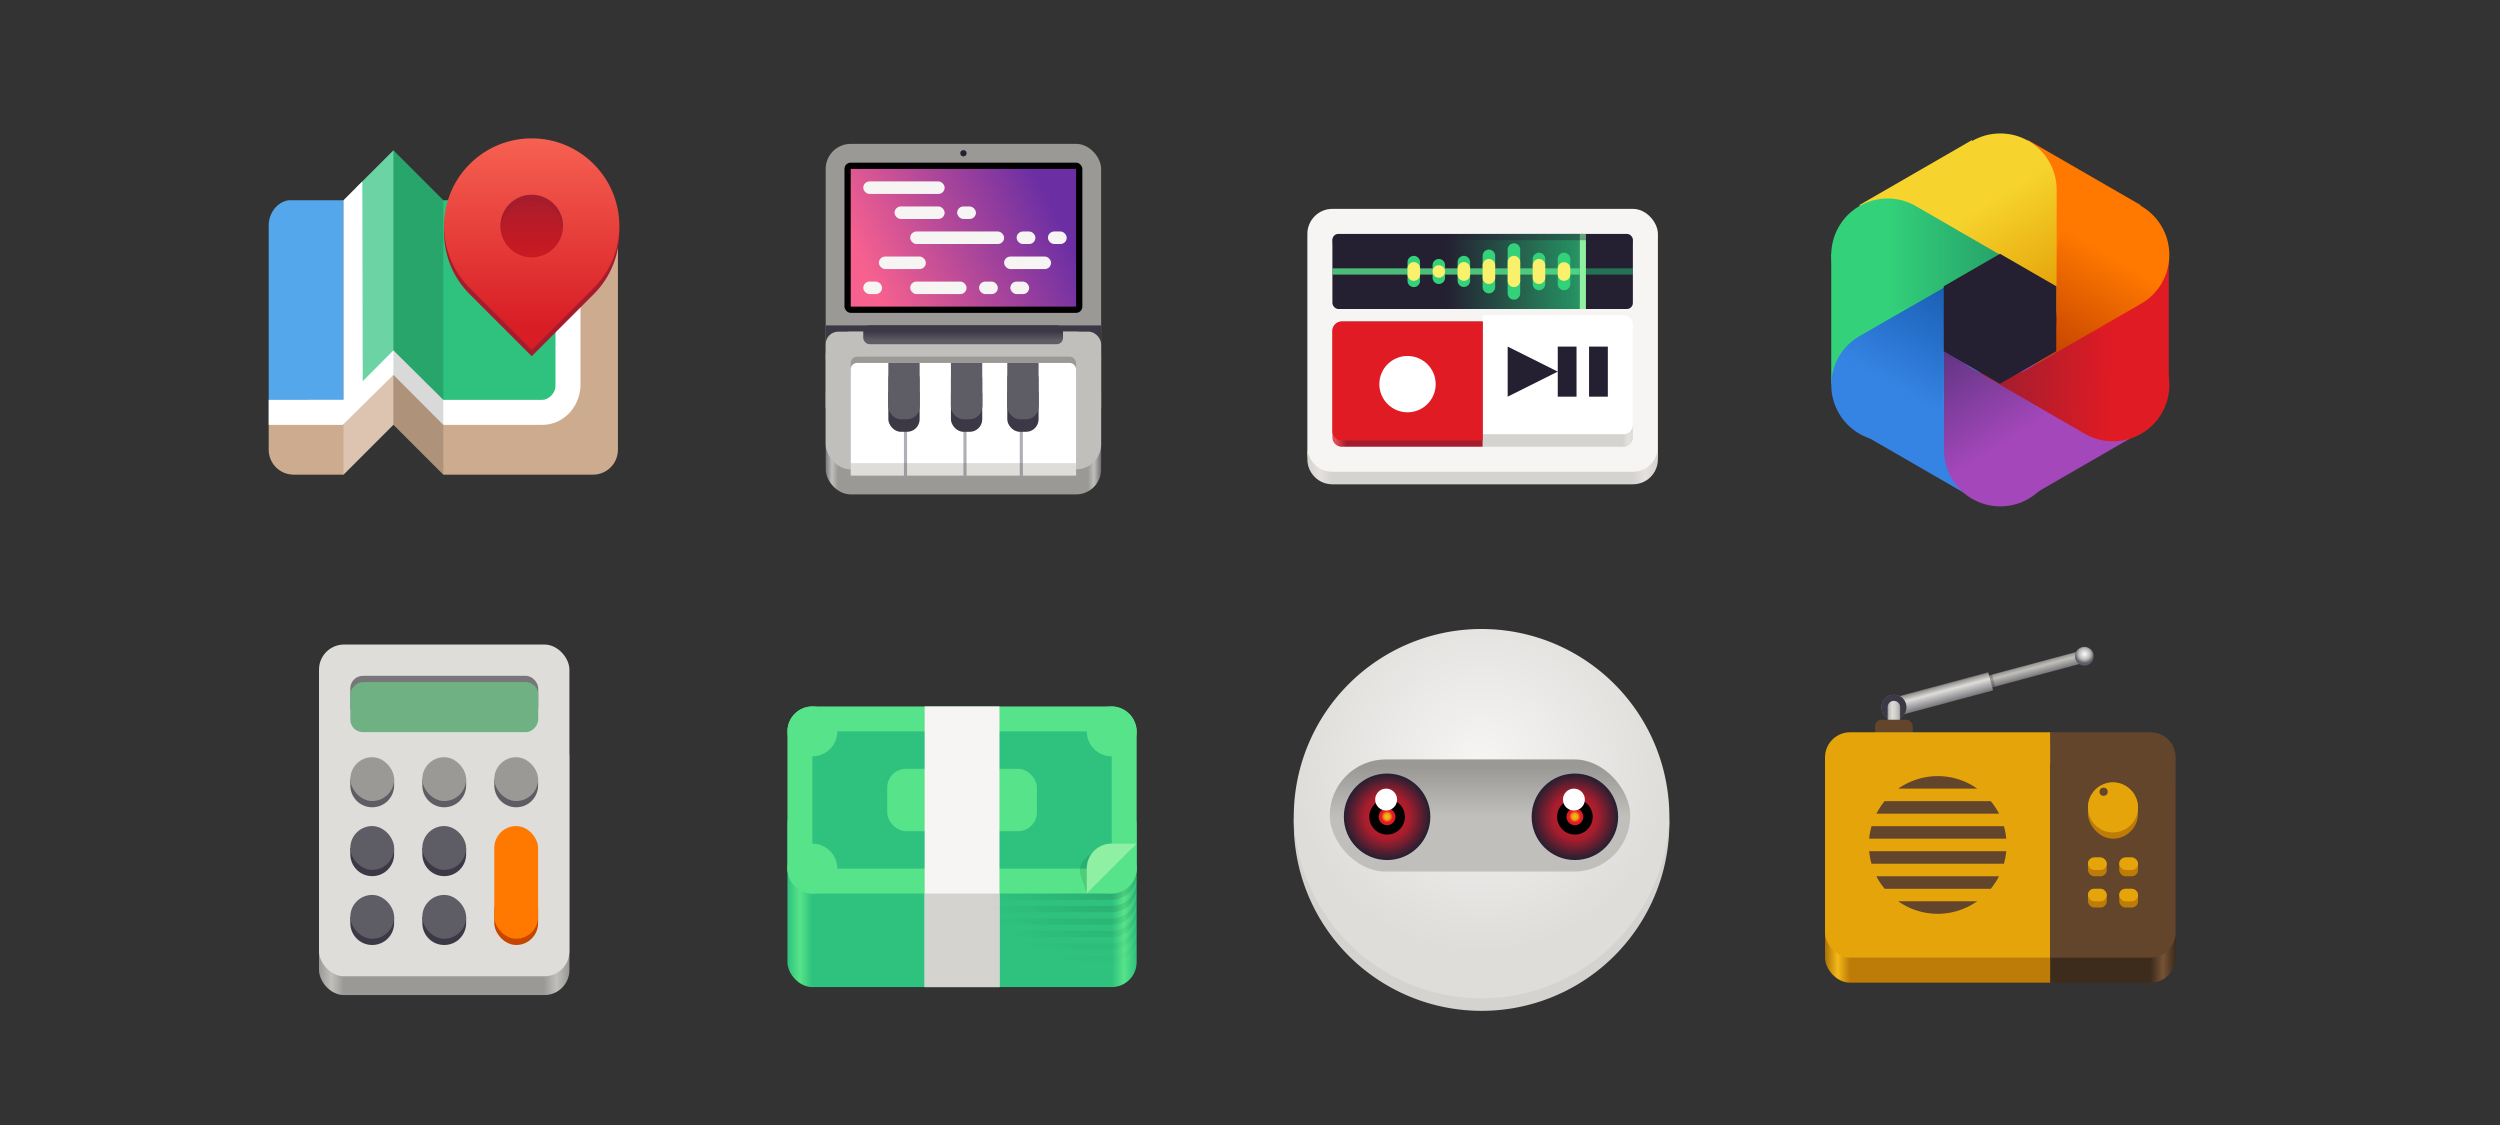 <svg xmlns="http://www.w3.org/2000/svg" xmlns:xlink="http://www.w3.org/1999/xlink" width="800" height="360" viewBox="0 0 211.667 95.25"><rect x="0" y="0" width="211.667" height="95.25" fill="#333333" stroke="none"/><defs><linearGradient y2="-68" x2="415.5" y1="-68" x1="320.5" gradientTransform="translate(115.032 109.18) scale(.253)" gradientUnits="userSpaceOnUse" id="H" xlink:href="#a"/><linearGradient id="a"><stop offset="0" stop-color="#a51d2d"/><stop offset="1" stop-color="#ce1921"/></linearGradient><linearGradient y2="-180" x2="336" y1="62" x1="336" gradientTransform="matrix(.25 0 0 .25 8 225)" gradientUnits="userSpaceOnUse" id="I" xlink:href="#b"/><linearGradient id="b"><stop offset="0" stop-color="#d81d25"/><stop offset="1" stop-color="#f66151"/></linearGradient><linearGradient gradientUnits="userSpaceOnUse" y2="276" x2="64" y1="246.969" x1="45.999" id="J" xlink:href="#c"/><linearGradient id="c"><stop offset="0" stop-color="#613583"/><stop offset="1" stop-color="#a347ba"/></linearGradient><linearGradient gradientUnits="userSpaceOnUse" y2="196" x2="64" y1="225.608" x1="82" id="K" xlink:href="#d"/><linearGradient id="d"><stop offset="0" stop-color="#e5a50a"/><stop offset="1" stop-color="#f6d32d"/></linearGradient><linearGradient gradientUnits="userSpaceOnUse" y2="256.785" x2="28" y1="225.608" x1="45.999" id="L" xlink:href="#e"/><linearGradient id="e"><stop offset="0" stop-color="#1a5fb4"/><stop offset="1" stop-color="#3584e4"/></linearGradient><linearGradient gradientUnits="userSpaceOnUse" y2="216" x2="100" y1="246.393" x1="82.001" id="M" xlink:href="#f"/><linearGradient id="f"><stop offset="0" stop-color="#c64600"/><stop offset="1" stop-color="#ff7800"/></linearGradient><linearGradient gradientUnits="userSpaceOnUse" y2="215.216" x2="28" y1="215.215" x1="63.999" id="N" xlink:href="#g"/><linearGradient id="g"><stop offset="0" stop-color="#26a269"/><stop offset="1" stop-color="#33d17a"/></linearGradient><linearGradient gradientUnits="userSpaceOnUse" y2="258" x2="100" y1="257.074" x1="64.499" id="O" xlink:href="#h"/><linearGradient id="h"><stop offset="0" stop-color="#a51d2d"/><stop offset="1" stop-color="#e01b24"/></linearGradient><linearGradient y2="260" x2="426.276" y1="260" x1="10.276" gradientTransform="matrix(.192 0 0 .25 52.005 209)" gradientUnits="userSpaceOnUse" id="P" xlink:href="#i"/><linearGradient id="i"><stop offset="0" stop-color="#9a9996"/><stop offset=".05" stop-color="#c0bfbc"/><stop offset=".1" stop-color="#9a9996"/><stop offset=".9" stop-color="#9a9996"/><stop offset=".95" stop-color="#c0bfbc"/><stop offset="1" stop-color="#9a9996"/></linearGradient><linearGradient id="j"><stop offset="0" stop-color="#e01b24"/><stop offset=".536" stop-color="#a51d2d"/><stop offset="1" stop-color="#241f31"/></linearGradient><linearGradient id="k"><stop offset="0" stop-color="#f5c211"/><stop offset=".529" stop-color="#f0a014"/><stop offset="1" stop-color="#e01b24"/></linearGradient><linearGradient y2="185.897" x2="71.047" y1="181.897" x1="71.047" gradientUnits="userSpaceOnUse" id="Q" xlink:href="#l"/><linearGradient id="l"><stop offset="0" stop-color="#77767b"/><stop offset=".075" stop-color="#9a9996"/><stop offset=".352" stop-color="#c1bfb9"/><stop offset="1" stop-color="#77767b"/></linearGradient><linearGradient y2="186.897" x2="37.047" y1="180.897" x1="37.047" gradientUnits="userSpaceOnUse" id="R" xlink:href="#m"/><linearGradient id="m"><stop offset="0" stop-color="#77767b"/><stop offset=".075" stop-color="#9a9996"/><stop offset=".352" stop-color="#deddda"/><stop offset="1" stop-color="#77767b"/></linearGradient><linearGradient id="n"><stop offset="0" stop-color="#fefefe"/><stop offset=".6" stop-color="#bbbab7"/><stop offset="1" stop-color="#5e5c64"/></linearGradient><linearGradient gradientUnits="userSpaceOnUse" y2="203" x2="32" y1="203" x1="28" id="T" xlink:href="#o"/><linearGradient id="o"><stop offset="0" stop-color="#9a9996"/><stop offset=".119" stop-color="#c0bfbc"/><stop offset=".351" stop-color="#deddda"/><stop offset=".602" stop-color="#d2d1ce"/><stop offset=".853" stop-color="#bbbab7"/><stop offset="1" stop-color="#9a9996"/></linearGradient><linearGradient y2="-449.394" x2="536.596" y1="-449.394" x1="88.596" gradientTransform="matrix(.25 0 0 .25 -14.149 400.348)" gradientUnits="userSpaceOnUse" id="V" xlink:href="#p"/><linearGradient id="p"><stop offset="0" stop-color="#ab7007"/><stop offset=".036" stop-color="#f5b918"/><stop offset=".071" stop-color="#bd7b08"/><stop offset=".929" stop-color="#bd7b08"/><stop offset=".964" stop-color="#63452c"/><stop offset="1" stop-color="#ab7007"/></linearGradient><linearGradient y2="-449.394" x2="536.596" y1="-449.394" x1="88.596" gradientTransform="matrix(.25 0 0 .25 -14.149 400.348)" gradientUnits="userSpaceOnUse" id="W" xlink:href="#q"/><linearGradient id="q"><stop offset="0" stop-color="#ab7007"/><stop offset=".036" stop-color="#f5b918"/><stop offset=".071" stop-color="#3d2b1b"/><stop offset=".929" stop-color="#3d2b1b"/><stop offset=".964" stop-color="#765335"/><stop offset="1" stop-color="#3d2b1b"/></linearGradient><linearGradient id="r"><stop offset="0" stop-color="#f6f5f4"/><stop offset="1" stop-color="#deddda"/></linearGradient><linearGradient xlink:href="#s" id="Y" x1="64" y1="236" x2="64" y2="220" gradientUnits="userSpaceOnUse"/><linearGradient id="s"><stop offset="0" stop-color="#c0bfbc"/><stop offset="1" stop-color="#9a9996"/></linearGradient><linearGradient xlink:href="#t" id="ad" gradientUnits="userSpaceOnUse" x1="32" y1="172" x2="480" y2="172" gradientTransform="translate(0 40)"/><linearGradient id="t"><stop offset="0" stop-color="#2ec27e"/><stop offset=".036" stop-color="#57e389"/><stop offset=".071" stop-color="#2ec27e"/><stop offset=".929" stop-color="#2ec27e"/><stop offset=".964" stop-color="#57e389"/><stop offset="1" stop-color="#2ec27e"/></linearGradient><linearGradient id="u"><stop offset="0"/><stop offset="1" stop-opacity="0"/></linearGradient><linearGradient y2="-449.394" x2="536.596" y1="-449.394" x1="88.596" gradientTransform="matrix(.196 0 0 .132 10.597 195.13)" gradientUnits="userSpaceOnUse" id="C" xlink:href="#v"/><linearGradient id="v"><stop offset="0" stop-color="#77767b"/><stop offset=".023" stop-color="#c0bfbc"/><stop offset=".045" stop-color="#9a9996"/><stop offset=".955" stop-color="#9a9996"/><stop offset=".977" stop-color="#c0bfbc"/><stop offset="1" stop-color="#77767b"/></linearGradient><linearGradient gradientUnits="userSpaceOnUse" y2="38.252" x2="96.983" y1="65.487" x1="41.061" id="D" xlink:href="#w"/><linearGradient id="w"><stop offset="0" stop-color="#f7618f"/><stop offset="1" stop-color="#6c2fa3"/></linearGradient><linearGradient gradientUnits="userSpaceOnUse" y2="96" x2="49" y1="96" x1="43" id="E" xlink:href="#x"/><linearGradient id="x"><stop offset="0" stop-color="#3d3846"/><stop offset="1" stop-color="#3d3846"/></linearGradient><linearGradient y2="88" x2="48" y1="84" x1="48" gradientUnits="userSpaceOnUse" id="F" xlink:href="#y"/><linearGradient id="y"><stop offset="0" stop-color="#3d3846"/><stop offset=".7" stop-color="#5e5c64"/><stop offset="1" stop-color="#5e5c64"/></linearGradient><linearGradient xlink:href="#z" id="af" gradientUnits="userSpaceOnUse" gradientTransform="matrix(.25 0 0 .25 -15.5 297.009)" x1="513.5" y1="-88.536" x2="277.5" y2="-88.536"/><linearGradient id="z"><stop offset="0" stop-color="#d5d3cf"/><stop offset=".036" stop-color="#e4e1de"/><stop offset=".071" stop-color="#d5d3cf"/><stop offset=".929" stop-color="#d5d3cf"/><stop offset=".964" stop-color="#e4e1de"/><stop offset="1" stop-color="#d5d3cf"/></linearGradient><linearGradient xlink:href="#z" id="ag" gradientUnits="userSpaceOnUse" gradientTransform="matrix(.25 0 0 .25 -22 121.009)" x1="120" y1="619.964" x2="568" y2="619.964"/><linearGradient xlink:href="#A" id="ah" x1="106.712" y1="227" x2="58.712" y2="227" gradientUnits="userSpaceOnUse" gradientTransform="translate(-6.712 -3)"/><linearGradient id="A"><stop offset="0" stop-color="#26a269"/><stop offset="1" stop-color="#26a269" stop-opacity="0"/></linearGradient><linearGradient xlink:href="#B" id="ai" x1="23.712" y1="268.75" x2="27.212" y2="268.75" gradientUnits="userSpaceOnUse" gradientTransform="translate(-6.712 -4)"/><linearGradient id="B"><stop offset="0" stop-color="#e54b57"/><stop offset="1" stop-color="#a51d2d"/></linearGradient><radialGradient gradientTransform="matrix(.945 .253 -.267 .998 -14.508 -46.648)" gradientUnits="userSpaceOnUse" r="3" fy="-92.152" fx="183.217" cy="-92.152" cx="183.217" id="S" xlink:href="#n"/><radialGradient xlink:href="#r" id="X" cx="64.496" cy="219.267" fx="64.496" fy="219.267" r="60" gradientUnits="userSpaceOnUse"/><radialGradient gradientUnits="userSpaceOnUse" r="13.818" fy="236" fx="34.313" cy="236" cx="34.313" id="Z" xlink:href="#j"/><radialGradient gradientTransform="matrix(.689 0 0 .689 10.663 73.336)" gradientUnits="userSpaceOnUse" r="2.687" fy="236" fx="34.313" cy="236" cx="34.313" id="aa" xlink:href="#k"/><radialGradient xlink:href="#j" id="ab" gradientUnits="userSpaceOnUse" cx="34.313" cy="236" fx="34.313" fy="236" r="13.818"/><radialGradient xlink:href="#k" id="ac" gradientUnits="userSpaceOnUse" gradientTransform="matrix(.689 0 0 .689 10.663 73.336)" cx="34.313" cy="236" fx="34.313" fy="236" r="2.687"/><radialGradient xlink:href="#u" id="ae" gradientUnits="userSpaceOnUse" gradientTransform="matrix(.187 0 0 .106 30.09 82.3)" cx="448.01" cy="51.544" fx="448.01" fy="51.544" r="224"/><clipPath id="G" clipPathUnits="userSpaceOnUse"><path d="M64-148h64l64-64 64 64h192c17.728 0 32 14.272 32 32v288c0 17.728-14.272 32-32 32H256l-64-64-64 64H64c-17.728 0-32-14.272-32-32v-288c0-17.728 14.409-34.199 32-32z" style="marker:none" fill="none" stroke="#000" stroke-width="4" stroke-linecap="round" stroke-linejoin="round"/></clipPath><clipPath id="U" clipPathUnits="userSpaceOnUse"><path fill="#63452c" stroke-width="4" stroke-linecap="round" stroke-linejoin="round" d="M6 196h74v98H6z"/></clipPath></defs><g transform="matrix(.265 0 0 .265 62.489 5.82)"><rect ry="8" rx="8" y="24" x="28" height="76" width="88" style="marker:none" fill="#9a9996"/><path fill="#3d3846" d="M28 82h88v8H28z"/><rect ry="8" rx="8" y="96" x="28" height="40" width="88" style="marker:none" fill="url(#C)"/><rect style="marker:none" width="88" height="44" x="28" y="84" rx="8" ry="8" fill="#c0bfbc"/><rect ry="2" rx="2" y="30" x="34" height="48" width="76"/><path fill="url(#D)" d="M36 32h72v44H36z"/><g fill="#f6f5f4"><rect width="26" height="4" x="40" y="36" rx="2"/><rect y="44" x="50" height="4" width="16" rx="2"/><rect width="6" height="4" x="70" y="44" rx="2"/><rect y="52" x="55" height="4" width="30" rx="2"/><rect y="52" x="89" height="4" width="6" rx="2"/><rect width="6" height="4" x="99" y="52" rx="2"/><rect width="15" height="4" x="45" y="60" rx="2"/><rect y="60" x="85" height="4" width="15" rx="2"/><rect width="18" height="4" x="55" y="68" rx="2"/><rect y="68" x="40" height="4" width="6" rx="2"/><rect width="6" height="4" x="87" y="68" rx="2"/><rect y="68" x="77" height="4" width="6" rx="2"/></g><rect ry="4" rx="4" y="84" x="28" height="28" width="88" style="marker:none" fill="#c0bfbc"/><rect rx="2" width="72" height="36" x="36" y="92" ry="2" fill="#9a9996"/><rect ry="2" y="94" x="36" height="34" width="72" rx="2" fill="#fff"/><path fill="#deddda" d="M36 126h72v4H36z"/><g stroke-width="1.195" fill="#3d3846"><path opacity=".4" d="M53 102h1v28h-1zM72 102h1v28h-1zM90 102h1v28h-1z"/></g><g transform="matrix(1.667 0 0 1 -23.667 12)" stroke-width=".775"><rect ry="4" rx="2.4" y="88" x="43" height="16" width="6" fill="url(#E)"/><rect width="6" height="17" x="43" y="83" rx="2.4" ry="4" fill="#5e5c64"/><path fill="#5e5c64" d="M43 82h6v14h-6z"/></g><g transform="matrix(1.667 0 0 1 -3.667 12)" stroke-width=".775"><rect width="6" height="16" x="43" y="88" rx="2.4" ry="4" fill="#3d3846"/><rect ry="4" rx="2.4" y="83" x="43" height="17" width="6" fill="#5e5c64"/><path fill="#5e5c64" d="M43 82h6v14h-6z"/></g><g transform="matrix(1.667 0 0 1 14.333 12)" stroke-width=".775"><rect ry="4" rx="2.4" y="88" x="43" height="16" width="6" fill="#3d3846"/><rect width="6" height="17" x="43" y="83" rx="2.4" ry="4" fill="#5e5c64"/><path fill="#5e5c64" d="M43 82h6v14h-6z"/></g><rect rx="2" width="63.822" height="6" x="40" y="82" ry="2" fill="url(#F)"/><circle cx="72" cy="27" r="1" fill="#241f31"/></g><g clip-path="url(#G)" transform="matrix(.066 0 0 .066 20.638 26.723)"><path d="M256 124h160v-272h96v384H256l-64-64-64 64H0V124h128l64-64z" style="marker:none" fill="#cdab8f"/><path style="marker:none" d="M0 123.975l128 .05V-148H0z" fill="#55a7eb"/><path d="M144-164v272l48-48 64 64.058h144L416 108v-256H256l-64-64z" fill="#2ec27e"/><path d="M399.898-147.89v238c0 10.027-9.373 17.948-16.949 17.948H256L192 44.59l-39.375 39.535L152-211.942h-24V108l-128 .058v32.102h127L192 76l64 64.16h126.95c26.424 0 47.962-22.048 49.05-50.05v-238z" style="line-height:normal;font-variant-ligatures:normal;font-variant-position:normal;font-variant-caps:normal;font-variant-numeric:normal;font-variant-alternates:normal;font-feature-settings:normal;text-indent:0;text-align:start;text-decoration-line:none;text-decoration-style:solid;text-decoration-color:#000;text-transform:none;text-orientation:mixed;white-space:normal;shape-padding:0;isolation:auto;mix-blend-mode:normal;solid-color:#000;solid-opacity:1" color="#000" font-weight="400" font-family="sans-serif" overflow="visible" fill="#fff"/><path d="M128 267.975l64 .05V-212h-64z" style="marker:none" opacity=".3" fill="#fff"/><path style="marker:none" d="M192 267.975l64 .05V-212h-64z" opacity=".15"/></g><g transform="matrix(.265 0 0 .265 20.638 -35.983)"><circle cx="208" cy="92" transform="matrix(0 1 1 0 0 0)" r="12" fill="url(#H)"/><path d="M92 182a27.912 27.912 0 00-19.799 8.201c-10.934 10.935-10.934 28.663 0 39.598l19.8 19.8s13.82-13.823 19.798-19.8c10.935-10.935 10.935-28.663 0-39.598A27.912 27.912 0 0092 182zm0 18a10 10 0 0110 10 10 10 0 01-10 10 10 10 0 01-10-10 10 10 0 0110-10z" style="marker:none" fill="#a51d2d"/><path style="marker:none" d="M92 180a27.912 27.912 0 00-19.799 8.201c-10.934 10.935-10.934 28.663 0 39.598l19.8 19.8s13.82-13.823 19.798-19.8c10.935-10.935 10.935-28.663 0-39.598A27.912 27.912 0 0092 180zm0 18a10 10 0 0110 10 10 10 0 01-10 10 10 10 0 01-10-10 10 10 0 0110-10z" fill="url(#I)"/></g><path d="M174.096 24.238v5.5l-4.762 2.749-4.763-2.75v-5.5l4.763-2.749z" fill="#3d3846"/><path d="M159.809 21.488v10.999" fill="none" stroke="#33d17a" stroke-width="9.525"/><path d="M169.334 37.986l-9.525-5.5" fill="none" stroke="#3584e4" stroke-width="9.525"/><path d="M169.334 37.986l9.524-5.5" fill="none" stroke="#a347ba" stroke-width="9.525"/><path d="M178.859 21.488v10.998" fill="none" stroke="#e01b24" stroke-width="9.525"/><path d="M178.859 21.488l-9.526-5.499" fill="none" stroke="#ff7800" stroke-width="9.525"/><path d="M159.809 21.488l9.524-5.499" fill="none" stroke="#f6d32d" stroke-width="9.525"/><path d="M64 295.57c9.941 0 18-8.06 18-18a18 18 0 00-7.744-14.766l-9.258-5.442-.998-.576a419.435 419.435 0 01-8.534-4.96A18 18 0 0146 236v41.568c0 9.941 8.059 18 18 18zm-17.934-19.452c.024-.283.065-.562.102-.842-.04.28-.074.56-.102.842zm.938-4.412c.026-.075.045-.154.072-.229l.004-.002-.076.23z" fill="url(#J)" transform="matrix(.265 0 0 .265 152.4 -35.454)"/><path d="M64 176.432c-9.941 0-18 8.059-18 18a18 18 0 007.744 14.765l9.258 5.442.998.576a419.435 419.435 0 018.534 4.96A18 18 0 0182 236v-41.568c0-9.941-8.059-18-18-18zm17.934 19.45c-.024.284-.065.563-.102.843.04-.28.074-.56.102-.842zm-.938 4.413c-.026.075-.045.153-.072.228l-.004.002.076-.23z" fill="url(#K)" transform="matrix(.265 0 0 .265 152.4 -35.454)"/><path d="M12.412 265.785c4.97 8.61 15.98 11.559 24.588 6.588a18 18 0 008.916-14.09l.083-10.737v-1.153c-.03-3.185-.017-6.864.03-9.87a18 18 0 018.97-16.11l-9 5.195-18 10.393-4.068 2.349-4.93 2.846c-8.61 4.97-11.56 15.98-6.589 24.589zm7.878-25.257c.257-.12.52-.224.78-.333-.262.105-.522.216-.78.333zm4.29-1.394c.078-.015.156-.038.234-.052l.004.002-.238.05z" fill="url(#L)" transform="matrix(.265 0 0 .265 152.4 -35.454)"/><path d="M115.588 206.216c-4.97-8.61-15.98-11.559-24.588-6.588a18 18 0 00-8.916 14.089l-.083 10.738v1.153c.03 3.185.017 6.864-.03 9.87a18 18 0 01-8.97 16.11l9-5.196L100 236l4.068-2.349 4.93-2.846c8.61-4.971 11.56-15.98 6.589-24.589zm-7.878 25.257c-.257.12-.52.224-.78.333.262-.105.522-.216.78-.333zm-4.29 1.394c-.078.015-.156.037-.234.051l-.004-.002c.08-.015.158-.032.238-.049z" fill="url(#M)" transform="matrix(.265 0 0 .265 152.4 -35.454)"/><path d="M12.412 206.216c-4.97 8.61-2.02 19.618 6.588 24.588a18 18 0 0016.66.677L45 226.184l.998-.576a419.443 419.443 0 018.563-4.91A18 18 0 0173 220.412l-9-5.197-18.001-10.392-4.068-2.349-4.93-2.846c-8.61-4.971-19.619-2.021-24.59 6.588zm25.812-5.805c.233.162.454.337.678.509a18.002 18.002 0 00-.678-.51zm3.352 3.018c.052.06.11.115.162.176v.004l-.162-.18z" fill="url(#N)" transform="matrix(.265 0 0 .265 152.4 -35.454)"/><path d="M115.588 265.785c4.97-8.61 2.02-19.618-6.588-24.589a18 18 0 00-16.66-.676L83 245.817l-.998.576a419.416 419.416 0 01-8.563 4.91A18 18 0 0155 251.59l9 5.196 18.001 10.393 4.068 2.349 4.93 2.846c8.61 4.97 19.619 2.021 24.59-6.588zm-25.812 5.805c-.233-.162-.454-.337-.678-.509.222.175.448.345.678.51zm-3.352-3.018c-.052-.06-.11-.116-.162-.177v-.004l.162.182z" fill="url(#O)" transform="matrix(.265 0 0 .265 152.4 -35.454)"/><path d="M164.571 24.238v5.5l4.763 2.749 4.762-2.75v-5.5l-4.762-2.749z" fill="#241f31"/><g transform="matrix(.265 0 0 .265 12.7 12.17)"><rect style="marker:none" width="80" height="84" x="54" y="188" rx="8" ry="8" fill="url(#P)"/><rect ry="8" rx="8" y="160" x="54" height="106" width="80" style="marker:none" fill="#deddda"/><rect y="170" x="64" height="14" width="60.04" style="marker:none" rx="4" ry="4" fill="#77767b"/><rect transform="scale(1 -1)" ry="4" rx="4" style="marker:none" width="60.04" height="16" x="64" y="-188" fill="#6fb182"/><g transform="translate(-64.448 -36.47)"><path d="M128.448 239.47v2c0 3.879 3.122 7 7 7s7-3.121 7-7v-2z" fill="#5e5c64"/><rect width="14" height="14" x="128.448" y="232.471" rx="9" ry="9" fill="#9a9996"/><path d="M151.458 239.47v2c0 3.879 3.122 7 7 7s7-3.121 7-7v-2z" fill="#5e5c64"/><rect ry="9" rx="9" y="232.471" x="151.448" height="14" width="14" fill="#9a9996"/><path d="M174.448 239.47v2c0 3.879 3.122 7 7 7s7-3.121 7-7v-2z" fill="#5e5c64"/><rect width="14" height="14" x="174.448" y="232.471" rx="9" ry="9" fill="#9a9996"/><path d="M128.448 261.47v2c0 3.879 3.122 7 7 7s7-3.121 7-7v-2zM151.458 261.47v2c0 3.879 3.122 7 7 7s7-3.121 7-7v-2z" fill="#3d3846"/><rect ry="9" rx="9" y="254.471" x="128.448" height="14" width="14" fill="#5e5c64"/><rect width="14" height="14" x="151.448" y="254.471" rx="9" ry="9" fill="#5e5c64"/><path d="M128.448 283.47v2c0 3.879 3.122 7 7 7s7-3.121 7-7v-2z" fill="#3d3846"/><rect width="14" height="14" x="128.448" y="276.471" rx="9" ry="9" fill="#5e5c64"/><path d="M151.458 283.47v2c0 3.879 3.122 7 7 7s7-3.121 7-7v-2z" fill="#3d3846"/><rect ry="9" rx="9" y="276.471" x="151.448" height="14" width="14" fill="#5e5c64"/><rect ry="7" rx="7" y="274.471" x="174.448" height="18" width="14" fill="#c64600"/><rect ry="7" rx="7" y="254.471" x="174.448" height="36" width="14" fill="#ff7800"/></g></g><g transform="matrix(.265 0 0 .265 152.4 6.88)"><g transform="rotate(-15 90.68 188.33)"><path d="M29.047 183.897h63" fill="none" stroke="url(#Q)" stroke-width="4"/><path d="M29.047 183.897h32" fill="none" stroke="url(#R)" stroke-width="6"/><path opacity=".2" d="M61.047 181.897h1v4h-1z"/><circle transform="rotate(90)" r="3" cx="183.897" cy="-92.047" fill="url(#S)"/></g><circle r="4" cy="200" cx="30" fill="#77767b"/><circle cx="30" cy="200" r="4" fill="#3d3846"/><path d="M29.97 197.973A2 2 0 0028 200v6a2 2 0 104 0v-6a2 2 0 00-2.03-2.027z" style="line-height:normal;font-variant-ligatures:normal;font-variant-position:normal;font-variant-caps:normal;font-variant-numeric:normal;font-variant-alternates:normal;font-feature-settings:normal;text-indent:0;text-align:start;text-decoration-line:none;text-decoration-style:solid;text-decoration-color:#000;text-transform:none;text-orientation:mixed;white-space:normal;shape-padding:0;isolation:auto;mix-blend-mode:normal;solid-color:#000;solid-opacity:1" color="#000" font-weight="400" font-family="sans-serif" overflow="visible" fill="url(#T)"/><rect ry="2" rx="2" y="204" x="24" height="6" width="12" fill="#63452c"/><g clip-path="url(#U)"><rect ry="8" rx="8" y="212" x="8" height="76" width="112" style="marker:none" fill="url(#V)"/><rect style="marker:none" width="112" height="72" x="8" y="208" rx="8" ry="8" fill="#e5a50a"/></g><path d="M80 218.021V288h32c4.432 0 8-3.568 8-8v-53.979c0-4.432-3.568-8-8-8z" style="marker:none" fill="url(#W)"/><path d="M80 208v72h32c4.432 0 8-3.568 8-8v-56c0-4.432-3.568-8-8-8z" style="marker:none" fill="#63452c"/><g transform="translate(0 -22)"><rect ry="8" rx="8" y="246" x="92" height="18" width="16" style="marker:none" fill="#bd7b08"/><circle r="8" cy="254" cx="100" style="marker:none" fill="#e5a50a"/><circle r="1.313" cy="249" cx="97" style="marker:none" fill="#63452c"/></g><rect width="6" height="6" x="92" y="248" rx="2" ry="2" fill="#bd7b08"/><rect ry="2" rx="2" y="248" x="92" height="4" width="6" fill="#e5a50a"/><rect ry="2" rx="2" y="248" x="102" height="6" width="6" fill="#bd7b08"/><rect width="6" height="4" x="102" y="248" rx="2" ry="2" fill="#e5a50a"/><rect ry="2" rx="2" y="258" x="92" height="6" width="6" fill="#bd7b08"/><rect width="6" height="4" x="92" y="258" rx="2" ry="2" fill="#e5a50a"/><rect width="6" height="6" x="102" y="258" rx="2" ry="2" fill="#bd7b08"/><rect ry="2" rx="2" y="258" x="102" height="4" width="6" fill="#e5a50a"/><path d="M44 222a22 22 0 00-12.602 4h25.23A22 22 0 0044 222zm-16.957 8a22 22 0 00-2.613 4h39.166a22 22 0 00-2.649-4zm-4.188 8a22 22 0 00-.755 4h43.79a22 22 0 00-.73-4zm-.746 8a22 22 0 00.73 4h42.306a22 22 0 00.755-4zm2.295 8a22 22 0 002.649 4h33.904a22 22 0 002.613-4zm6.967 8A22 22 0 0044 266a22 22 0 0012.602-4z" fill="#63452c"/></g><g transform="matrix(.265 0 0 .265 108.348 6.615)"><rect ry="56" rx="56" y="180" x="8.496" height="114" width="112" style="marker:none" fill="#d5d3cf"/><path d="M124.496 236a60 60 0 01-60 60 60 60 0 01-60-60 60 60 0 0160-60 60 60 0 0160 60z" style="marker:none" fill="url(#X)"/><rect width="96" height="35.832" x="16" y="217.666" rx="17.916" ry="17.916" fill="url(#Y)"/><path style="marker:none" d="M4.53 235.984A60 60 0 004.495 238a60 60 0 0060 60 60 60 0 0060-60 60 60 0 00-.033-1.984A60 60 0 0164.496 294 60 60 0 014.53 235.984z" fill="#d5d3cf"/><circle r="13.818" cy="236" cx="34.313" fill="url(#Z)"/><circle cx="34.313" cy="236" r="5.687"/><circle r="2.687" cy="236" cx="34.313" fill="url(#aa)"/><circle cx="34" cy="230.5" r="3.5" fill="#fff"/><g transform="translate(60)"><circle r="13.818" cy="236" cx="34.313" fill="url(#ab)"/><circle cx="34.313" cy="236" r="5.687"/><circle r="2.687" cy="236" cx="34.313" fill="url(#ac)"/><circle cx="34" cy="230.5" r="3.5" fill="#fff"/></g></g><g><g transform="matrix(.066 0 0 .066 64.558 67.469)"><rect ry="32" rx="32" y="4" x="32" height="240" width="448" fill="url(#ad)"/><rect width="448" height="240" x="32" y="-116" rx="32" ry="32" fill="#57e389"/><path fill="#2ec27e" d="M64-84h384V92H64z"/><circle cx="256" cy="4" r="56" fill="#57e389"/><g fill="#57e389"><circle cx="64" cy="-84" r="32"/><circle r="32" cy="92" cx="64"/><circle r="32" cy="-84" cx="448"/><circle cx="448" cy="92" r="32"/></g><rect width="192" height="80" x="160" y="-36" rx="24" ry="24" fill="#57e389"/><g fill="#f6f5f4" stroke-width="1.414"><path d="M208-116h96v360h-96z"/><path fill="#d5d3cf" d="M208 124h96v120h-96z"/></g><path d="M440 68c-17.673 0-37.589 15.234-32 32l8 24 56-56z" opacity=".1"/><path d="M448 60c-17.673 0-32 14.327-32 32v32l64-64z" fill="#8ff0a4"/><path d="M8 80v2c0 4.432 3.568 8 8 8h96c4.432 0 8-3.568 8-8v-2c0 4.432-3.568 8-8 8H16c-4.432 0-8-3.568-8-8zm0 4v2c0 4.432 3.568 8 8 8h96c4.432 0 8-3.568 8-8v-2c0 4.432-3.568 8-8 8H16c-4.432 0-8-3.568-8-8zm0 4v2c0 4.432 3.568 8 8 8h96c4.432 0 8-3.568 8-8v-2c0 4.432-3.568 8-8 8H16c-4.432 0-8-3.568-8-8zm0 4v2c0 4.432 3.568 8 8 8h96c4.432 0 8-3.568 8-8v-2c0 4.432-3.568 8-8 8H16c-4.432 0-8-3.568-8-8zm0 4v2c0 4.432 3.568 8 8 8h96c4.432 0 8-3.568 8-8v-2c0 4.432-3.568 8-8 8H16c-4.432 0-8-3.568-8-8zm0 4v2c0 4.432 3.568 8 8 8h96c4.432 0 8-3.568 8-8v-2c0 4.432-3.568 8-8 8H16c-4.432 0-8-3.568-8-8zm0 4v2c0 4.432 3.568 8 8 8h96c4.432 0 8-3.568 8-8v-2c0 4.432-3.568 8-8 8H16c-4.432 0-8-3.568-8-8zm0 4v2c0 4.432 3.568 8 8 8h96c4.432 0 8-3.568 8-8v-2c0 4.432-3.568 8-8 8H16c-4.432 0-8-3.568-8-8z" transform="matrix(4 0 0 4 0 -228)" opacity=".104" fill="url(#ae)"/></g></g><g transform="matrix(.265 0 0 .265 108.57 -35.316)"><rect style="marker:none" width="112" height="86" x="8" y="200" rx="8" ry="8" fill="#f6f5f4"/><path d="M64 236v40h44.994a3 3 0 003.006-3.006v-33.988a3 3 0 00-3.006-3.006z" style="marker:none" fill="url(#af)"/><path style="marker:none" d="M8 276v4c0 4.432 3.568 8 8 8h96c4.432 0 8-3.568 8-8v-4c0 4.432-3.568 8-8 8H16c-4.432 0-8-3.568-8-8z" fill="url(#ag)"/><rect ry="1.945" rx="1.945" y="208" x="16" height="24" width="96" style="marker:none" fill="#241f31"/><rect ry="0" rx="0" y="208" x="29" height="24" width="66" style="marker:none" fill="url(#ah)"/><path opacity=".623" fill="#26a269" d="M96 219h16v2H96z"/><path d="M94 220l-77-.002" opacity=".8" fill="none" stroke="#57e389" stroke-width="2" stroke-linecap="square"/><path d="M42 217.009v5.99M50 218v4M58 217v5.958M66 215v10M74 213v14M82 216v8M90 216v8" fill="none" stroke="#33d17a" stroke-width="4" stroke-linecap="round"/><path d="M42 219v2M50 220v0M58 219v2M66 218v4M74 217v6M82 218v4M90 219.041V221" fill="none" stroke="#f9f06b" stroke-width="4" stroke-linecap="round"/><path d="M64 234v38h44.994a3 3 0 003.006-3.006v-31.988a3 3 0 00-3.006-3.006z" style="marker:none" fill="#fff"/><path style="marker:none" d="M64 236v40H19.006A3 3 0 0116 272.994v-33.988A3 3 0 0119.006 236z" fill="url(#ai)"/><path style="marker:none" d="M64 236v38H19.006A3 3 0 0116 270.994v-31.988A3 3 0 0119.006 236z" fill="#e01b24"/><circle r="9" cy="256" cx="40" style="marker:none" fill="#fff"/><path d="M72 244v16l16-8zM88 244h6v16h-6zM98 244h6v16h-6z" style="marker:none" fill="#241f31"/><path style="marker:none" fill="#8ff0a4" d="M95 208h2v24h-2z"/><path d="M17.945 208a1.942 1.942 0 00-1.946 1.945v2c0-1.077.869-1.945 1.946-1.945h92.11c1.077 0 1.945.868 1.945 1.945v-2a1.942 1.942 0 00-1.945-1.945z" style="marker:none" fill="#241f31" fill-opacity=".374"/></g></svg>
